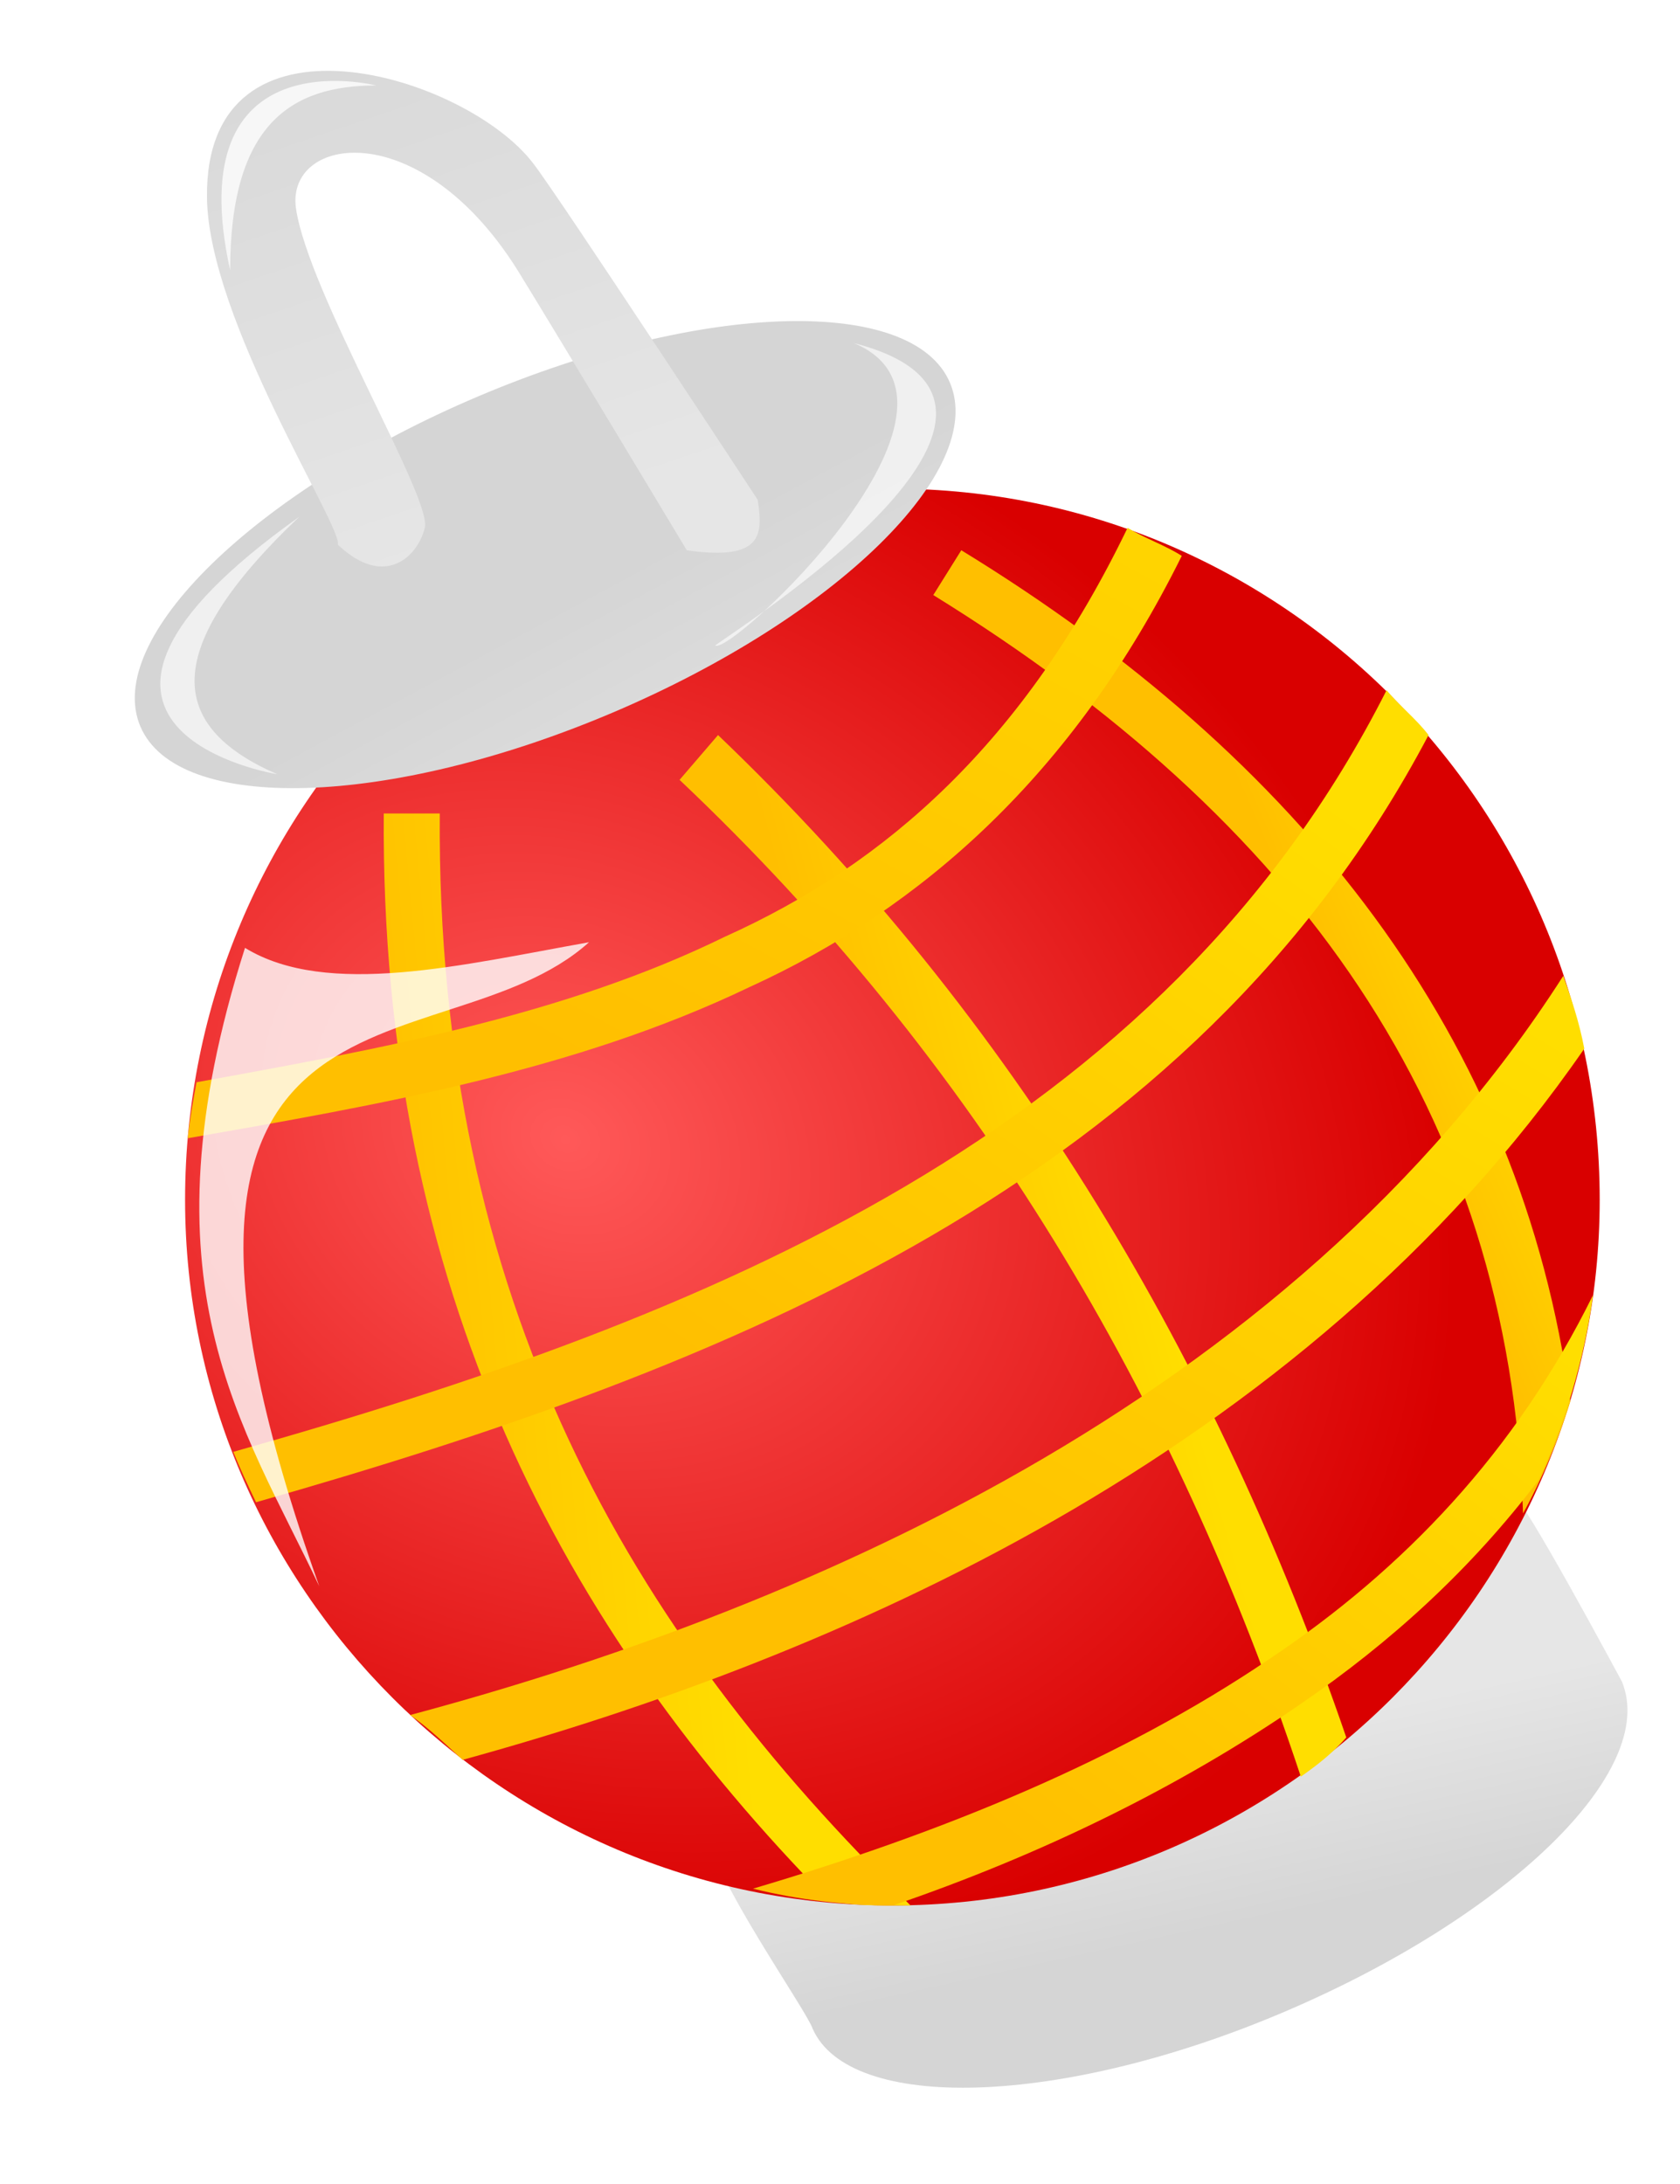 <?xml version="1.0" encoding="UTF-8" standalone="no"?>
<svg
    xmlns:rdf="http://www.w3.org/1999/02/22-rdf-syntax-ns#"
    xmlns="http://www.w3.org/2000/svg"
    xmlns:xlink="http://www.w3.org/1999/xlink"
    xmlns:cc="http://web.resource.org/cc/"
    xmlns:undefined="http://www.inkscape.org/namespaces/inkscape"
    xmlns:dc="http://purl.org/dc/elements/1.1/"
    xmlns:svg="http://www.w3.org/2000/svg"
    xmlns:inkscape="http://www.inkscape.org/namespaces/inkscape"
    xmlns:sodipodi="http://sodipodi.sourceforge.net/DTD/sodipodi-0.dtd"
    xmlns:ns1="http://sozi.baierouge.fr"
    viewBox="0 0 30 39"
  >
  <defs
    >
    <linearGradient
        id="imagebot_47"
      >
      <stop
          id="imagebot_51"
          stop-color="#ffbf00"
          offset="0"
      />
      <stop
          id="imagebot_50"
          stop-color="#ffde00"
          offset="1"
      />
    </linearGradient
    >
    <linearGradient
        id="imagebot_46"
      >
      <stop
          id="imagebot_49"
          stop-color="#e6e6e6"
          offset="0"
      />
      <stop
          id="imagebot_48"
          stop-color="#d5d5d5"
          offset="1"
      />
    </linearGradient
    >
    <linearGradient
        id="imagebot_24"
        y2=".648"
        xlink:href="#imagebot_46"
        y1=".391"
        x2=".781"
        x1=".7"
    />
    <linearGradient
        id="imagebot_22"
        y2=".677"
        xlink:href="#imagebot_46"
        y1="1.72"
        x2=".35"
        x1=".597"
    />
    <radialGradient
        id="imagebot_32"
        cx="21.312"
        gradientUnits="userSpaceOnUse"
        cy="25.888"
        r="12.63"
        gradientTransform="matrix(1.134 .655 -.542 .937 10.169 990.7)"
      >
      <stop
          id="imagebot_41"
          stop-color="#ff5959"
          offset="0"
      />
      <stop
          id="imagebot_40"
          stop-color="#d90000"
          offset="1"
      />
    </radialGradient
    >
    <linearGradient
        id="imagebot_20"
        y2="-.265"
        xlink:href="#imagebot_47"
        y1=".842"
        x2="1.324"
        x1=".349"
    />
    <linearGradient
        id="imagebot_18"
        y2=".194"
        xlink:href="#imagebot_47"
        y1=".797"
        x2=".981"
        x1=".357"
    />
    <linearGradient
        id="imagebot_16"
        y2=".085"
        xlink:href="#imagebot_47"
        y1=".805"
        x2=".994"
        x1=".365"
    />
    <linearGradient
        id="imagebot_14"
        y2=".19"
        xlink:href="#imagebot_47"
        y1=".888"
        x2="1.056"
        x1=".298"
    />
    <linearGradient
        id="imagebot_30"
        y2=".384"
        xlink:href="#imagebot_47"
        y1=".5"
        x2=".611"
        x1=".007"
    />
    <linearGradient
        id="imagebot_28"
        y2=".24"
        xlink:href="#imagebot_47"
        y1=".389"
        x2=".596"
        x1=".257"
    />
    <linearGradient
        id="imagebot_26"
        y2=".373"
        xlink:href="#imagebot_47"
        y1=".525"
        x2=".896"
        x1=".665"
    />
    <linearGradient
        id="imagebot_12"
        y2="-.119"
        xlink:href="#imagebot_46"
        y1=".931"
        x2=".143"
        x1=".477"
    />
    <filter
        id="imagebot_8"
      >
      <feGaussianBlur
          id="imagebot_45"
          stdDeviation="0.156"
      />
    </filter
    >
    <filter
        id="imagebot_10"
        y="-.081"
        width="1.301"
        x="-.15"
        height="1.163"
      >
      <feGaussianBlur
          id="imagebot_44"
          stdDeviation="0.156"
      />
    </filter
    >
    <filter
        id="imagebot_6"
        y="-.095"
        width="1.231"
        x="-.115"
        height="1.19"
      >
      <feGaussianBlur
          id="imagebot_43"
          stdDeviation="0.133"
      />
    </filter
    >
    <filter
        id="imagebot_4"
        y="-.1"
        width="1.329"
        x="-.164"
        height="1.199"
      >
      <feGaussianBlur
          id="imagebot_42"
          stdDeviation="0.476"
      />
    </filter
    >
  </defs
  >
  <g
      id="imagebot_2"
      label="Layer 1"
    >
    <path
        id="imagebot_33"
        d="m39.171 1038.6c0.661 1.6-2.037 4.2-6.028 5.9-3.99 1.7-7.761 1.8-8.423 0.3-0.092-0.3-1.846-2.8-1.813-3.4 0.204-1.5 4.408-1.1 7.841-2.5 3.322-1.4 5.087-4.5 6.438-3.7 0.271 0.2 1.874 3.2 1.985 3.4z"
        fill-rule="evenodd"
        transform="translate(-10.209 -4.174) matrix(1 0 0 1 0 -1004.4)"
        label="Layer 1"
        fill="url(#imagebot_24)"
    />
    <path
        id="imagebot_31"
        d="m38.775 1030c0 6.9-5.655 12.6-12.631 12.6-6.975 0-12.63-5.7-12.63-12.6 0-7 5.655-12.7 12.63-12.7 6.976 0 12.631 5.7 12.631 12.7z"
        fill-rule="evenodd"
        transform="translate(-10.209 -4.174) matrix(1 0 0 1 0 -1004.4)"
        label="Layer 1"
        fill="url(#imagebot_32)"
    />
    <path
        id="imagebot_29"
        d="m17.062 1023.1c-0.065 8.5 3.216 14.6 7.938 19.4 0.376 0.1 0.772 0.1 1.156 0.1h0.313c-5.014-4.9-8.473-10.8-8.407-19.5h-1z"
        transform="translate(-10.209 -4.174) matrix(1 0 0 1 0 -1004.4)"
        label="Layer 1"
        stroke-width="1px"
        fill="url(#imagebot_30)"
    />
    <path
        id="imagebot_27"
        d="m23.031 1021.7l-0.687 0.8c5.288 5 8.84 11 11.094 17.8 0.281-0.2 0.548-0.4 0.812-0.7-2.301-6.7-5.884-12.8-11.219-17.9z"
        transform="translate(-10.209 -4.174) matrix(1 0 0 1 0 -1004.4)"
        label="Layer 1"
        stroke-width="1px"
        fill="url(#imagebot_28)"
    />
    <path
        id="imagebot_25"
        d="m27.375 1018.4l-0.5 0.8c6.472 4 10.29 9.2 10.531 16.4 0.332-0.6 0.63-1.3 0.844-2-0.872-6.5-4.83-11.5-10.875-15.2z"
        transform="translate(-10.209 -4.174) matrix(1 0 0 1 0 -1004.4)"
        label="Layer 1"
        stroke-width="1px"
        fill="url(#imagebot_26)"
    />
    <path
        id="imagebot_23"
        d="m28.921 1018.5c0.661 1.6-2.037 4.2-6.028 5.9-3.99 1.7-7.761 1.8-8.423 0.2-0.092-0.2-1.846-2.7-1.813-3.3 0.204-1.6 4.408-1.1 7.841-2.6 3.322-1.4 5.087-4.4 6.438-3.6 0.271 0.2 1.874 3.1 1.985 3.4z"
        fill-rule="evenodd"
        transform="translate(-10.209 -4.174) matrix(1 0 0 1 0 -1004.4)"
        label="Layer 1"
        fill="url(#imagebot_24)"
    />
    <path
        id="imagebot_21"
        d="m30.459 16.762c0 1.693-3.514 3.066-7.849 3.066s-7.848-1.373-7.848-3.066c0-1.694 3.513-3.067 7.848-3.067s7.849 1.373 7.849 3.067z"
        fill-rule="evenodd"
        transform="translate(-10.209 -4.174) matrix(.921 -.391 .391 .921 -7.434 7.481)"
        label="Layer 1"
        fill="url(#imagebot_22)"
    />
    <path
        id="imagebot_19"
        d="m30.344 1018c-1.832 3.8-4.296 6-7.188 7.3-2.858 1.4-6.123 2-9.437 2.6-0.055 0.3-0.128 0.7-0.157 1 3.429-0.6 6.905-1.2 10.032-2.7 3.069-1.4 5.786-3.8 7.718-7.7-0.318-0.2-0.636-0.3-0.968-0.5z"
        transform="translate(-10.209 -4.174) matrix(1 0 0 1 0 -1004.4)"
        label="Layer 1"
        stroke-width="1px"
        fill="url(#imagebot_20)"
    />
    <path
        id="imagebot_17"
        d="m34.969 1020.9c-3.996 7.9-12.073 11.2-20.594 13.6 0.12 0.3 0.263 0.6 0.406 0.9 8.422-2.4 16.719-5.7 20.938-13.7-0.232-0.3-0.497-0.5-0.75-0.8z"
        transform="translate(-10.209 -4.174) matrix(1 0 0 1 0 -1004.4)"
        label="Layer 1"
        stroke-width="1px"
        fill="url(#imagebot_18)"
    />
    <path
        id="imagebot_15"
        d="m38.125 1026c-4.928 7.7-13.865 11.4-20.594 13.2 0.297 0.2 0.615 0.5 0.938 0.8 6.556-1.8 14.989-5.4 20.031-12.7-0.095-0.5-0.236-0.9-0.375-1.3z"
        transform="translate(-10.209 -4.174) matrix(1 0 0 1 0 -1004.4)"
        label="Layer 1"
        stroke-width="1px"
        fill="url(#imagebot_16)"
    />
    <path
        id="imagebot_13"
        d="m38.656 1031.7c-1.38 2.8-3.384 4.9-5.781 6.5-2.658 1.8-5.838 3.1-9.219 4.1 0.804 0.2 1.65 0.3 2.5 0.3 2.63-0.9 5.098-2.1 7.282-3.6 1.606-1.1 3.036-2.4 4.25-4 0.46-1 0.803-2.1 0.968-3.3z"
        transform="translate(-10.209 -4.174) matrix(1 0 0 1 0 -1004.4)"
        label="Layer 1"
        stroke-width="1px"
        fill="url(#imagebot_14)"
    />
    <path
        id="imagebot_11"
        d="m16.241 1018.3c0.099-0.3-2.311-4-2.336-6.2-0.041-3.6 4.623-2.2 5.832-0.6 0.462 0.6 4.003 6 4.003 6 0.089 0.6 0.113 1.1-1.267 0.9 0 0-2.282-3.8-3.021-5-1.755-2.8-4.148-2.4-3.957-1.1 0.221 1.5 2.447 5.2 2.299 5.7-0.119 0.5-0.707 1.1-1.553 0.3z"
        transform="translate(-10.209 -4.174) matrix(1 0 0 1 0 -1004.4)"
        label="Layer 1"
        stroke-width="1px"
        fill="url(#imagebot_12)"
    />
    <path
        id="imagebot_9"
        d="m15.556 1017.8c-2.637 2.5-2.224 3.8-0.397 4.6 0 0-4.95-0.8 0.397-4.6z"
        fill-opacity=".629"
        transform="translate(-10.209 -4.174) matrix(1 0 0 1 0 -1004.4)"
        filter="url(#imagebot_10)"
        label="Layer 1"
        stroke-width="1px"
        fill="#ffffff"
    />
    <path
        id="imagebot_7"
        d="m25.456 1014.7c2.62 1.1-2.214 5.6-2.475 5.4 0.39-0.3 6.739-4.3 2.475-5.4z"
        fill-opacity=".629"
        transform="translate(-10.209 -4.174) matrix(1 0 0 1 0 -1004.4)"
        filter="url(#imagebot_8)"
        label="Layer 1"
        stroke-width="1px"
        fill="#ffffff"
    />
    <path
        id="imagebot_5"
        d="m14.319 1013.4c0-2.6 1.082-3.3 2.607-3.3 0 0-3.535-0.9-2.607 3.3z"
        fill-opacity=".777"
        transform="translate(-10.209 -4.174) matrix(1 0 0 1 0 -1004.4)"
        filter="url(#imagebot_6)"
        label="Layer 1"
        stroke-width="1px"
        fill="#ffffff"
    />
    <path
        id="imagebot_3"
        d="m14.584 1025.5c1.466 0.9 3.893 0.3 6.143-0.1-2.669 2.4-8.909 0-4.817 11.5-1.367-2.9-3.239-5.4-1.326-11.4z"
        fill-opacity=".804"
        transform="translate(-10.209 -4.174) matrix(1 0 0 1 0 -1004.4)"
        filter="url(#imagebot_4)"
        label="Layer 1"
        stroke-width="1px"
        fill="#ffffff"
    />
    <title
      >Layer 1</title
    >
  </g
  >
</svg
>
